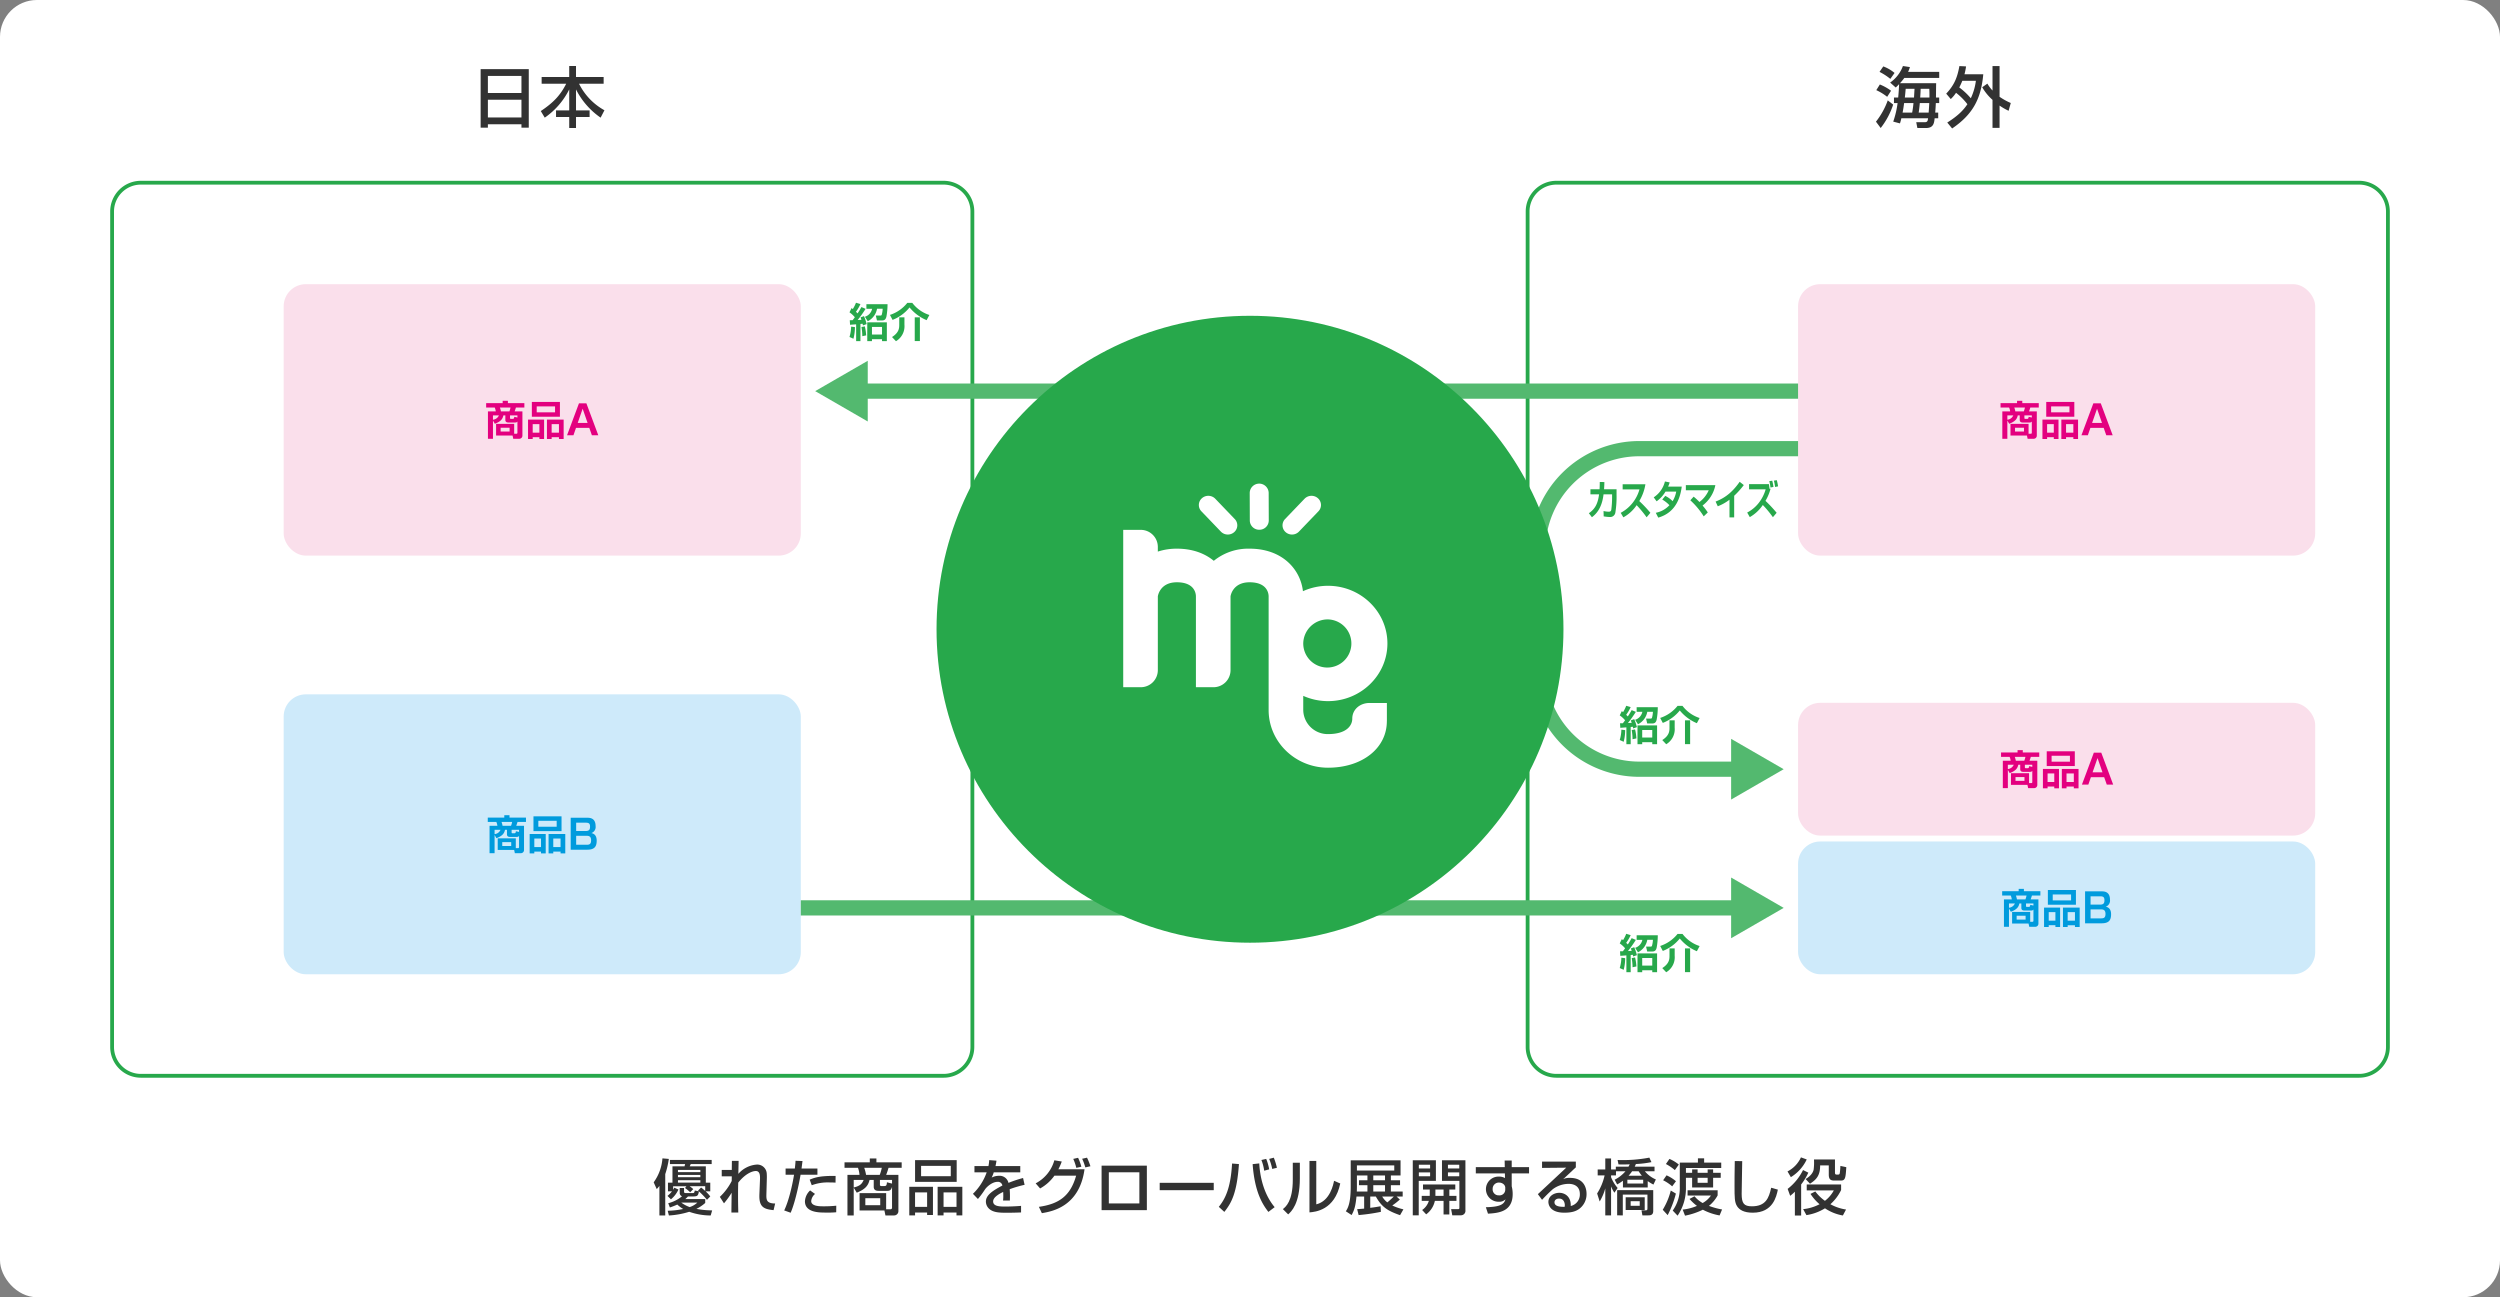 <svg xmlns="http://www.w3.org/2000/svg" width="960" height="498.133" viewBox="0 0 960 498.133">
  <rect x="0" y="0" width="960" height="498.133" fill="#808080" stroke="none"/>
  <g id="レイヤー_2" data-name="レイヤー 2" transform="translate(-353.612 -412.152)">
    <rect id="長方形_126" data-name="長方形 126" width="960" height="498.133" rx="14.173" transform="translate(353.612 412.152)" fill="#fff"/>
    <path id="パス_418" data-name="パス 418" d="M695.366,792.2H387.108a11.787,11.787,0,0,1-11.775-11.775V459.563a11.787,11.787,0,0,1,11.775-11.773H695.366a11.787,11.787,0,0,1,11.775,11.773V780.424A11.787,11.787,0,0,1,695.366,792.2ZM387.108,449.251a10.325,10.325,0,0,0-10.313,10.312V780.424a10.326,10.326,0,0,0,10.313,10.314H695.366a10.326,10.326,0,0,0,10.313-10.314V459.563a10.325,10.325,0,0,0-10.313-10.312Z" transform="translate(20.595 33.79)" fill="#27a84b"/>
    <path id="パス_419" data-name="パス 419" d="M974.38,792.2H666.124a11.789,11.789,0,0,1-11.777-11.775V459.563a11.788,11.788,0,0,1,11.777-11.773H974.38a11.788,11.788,0,0,1,11.777,11.773V780.424A11.789,11.789,0,0,1,974.38,792.2ZM666.124,449.251a10.325,10.325,0,0,0-10.316,10.312V780.424a10.326,10.326,0,0,0,10.316,10.314H974.38A10.326,10.326,0,0,0,984.7,780.424V459.563a10.326,10.326,0,0,0-10.316-10.312Z" transform="translate(285.14 33.79)" fill="#27a84b"/>
    <g id="グループ_177" data-name="グループ 177" transform="translate(538.174 437.501)">
      <g id="グループ_176" data-name="グループ 176">
        <path id="パス_420" data-name="パス 420" d="M448.349,425.775h18.488v22.489h-2.811v-1.317H451.135v1.317h-2.786Zm15.677,2.609H451.135v6.559h12.891Zm0,9.143H451.135v6.813h12.891Z" transform="translate(-448.349 -424.585)" fill="#323232"/>
        <path id="パス_421" data-name="パス 421" d="M460.534,429.392h10.588v-4.227h2.607v4.227h10.613v2.585H474.9a23.63,23.63,0,0,0,9.75,10.181l-1.469,2.836a28.986,28.986,0,0,1-9.448-10.839v8.054h5.219v2.533h-5.219v4.229h-2.607v-4.229h-5.067v-2.533h5.067v-8.054a28.681,28.681,0,0,1-9.4,10.839l-1.518-2.533c4.633-3.09,7.471-5.928,9.748-10.485h-9.421Z" transform="translate(-437.106 -425.164)" fill="#323232"/>
      </g>
    </g>
    <g id="グループ_179" data-name="グループ 179" transform="translate(1073.979 437.501)">
      <g id="グループ_178" data-name="グループ 178">
        <path id="パス_422" data-name="パス 422" d="M729.993,439.98a29.4,29.4,0,0,1-4.787,8.991l-1.823-2.431a28.8,28.8,0,0,0,4.533-8.18Zm-5.116-7.724a18.764,18.764,0,0,1,4.305,2.406l-1.492,2.33a20.274,20.274,0,0,0-4.181-2.56Zm1.317-6.939a14.722,14.722,0,0,1,4.333,2.507l-1.621,2.279a23.033,23.033,0,0,0-4.155-2.685Zm5.726,11.952c.175-1.746.276-3.265.353-5.139-.329.353-.53.582-1.292,1.292l-2.151-1.9a13.362,13.362,0,0,0,4.911-6.355l2.684.405a11.356,11.356,0,0,1-.707,1.849h11.954v2.33h-13.4a25.172,25.172,0,0,1-1.648,2h13.88c-.027.583-.051,3.446-.076,5.521h1.241V439.4h-1.294c-.023.532-.076,1.722-.228,3.647h1.14v2.178h-1.366c-.2,1.849-.405,3.748-3.345,3.748h-3.29l-.432-2.229h3.294c1.062,0,1.14-.633,1.239-1.52H733.135a18.06,18.06,0,0,1-.534,1.975l-2.583-.682a35.467,35.467,0,0,0,1.672-7.119H730.3v-2.129Zm5.369,5.776c.3-1.621.429-2.811.5-3.647H734.2c-.2,1.393-.253,1.9-.583,3.647Zm.709-5.776c.1-1.545.152-2.657.2-3.366H734.8c-.1,1.19-.177,2.151-.329,3.366Zm5.622,5.776c.152-1.975.228-3.394.228-3.647h-3.624c-.177,2.026-.353,3.09-.429,3.647Zm.3-5.776c.023-1.594,0-2.379-.052-3.366h-3.318c-.023.962-.1,2.381-.177,3.366Z" transform="translate(-723.383 -425.164)" fill="#323232"/>
        <path id="パス_423" data-name="パス 423" d="M737.23,435.764c3.193-3.37,4.282-6.331,5.067-10.588l2.558.129a26.385,26.385,0,0,1-.608,3.014h7.218c-.836,9.193-3.8,15.271-11.956,20.818l-1.874-2.279c4.409-2.76,6.409-5.04,7.726-7.041a23.855,23.855,0,0,0-4.356-4.381,12.936,12.936,0,0,1-2.026,2.406Zm6.182-4.939a24.422,24.422,0,0,1-1.165,2.558,26.382,26.382,0,0,1,4.432,4.153,22.38,22.38,0,0,0,1.95-6.711Zm9.624,1.089a15.182,15.182,0,0,0,1.975,2.659v-9.4h2.71v11.8a23.816,23.816,0,0,0,4.305,2.381l-.836,2.988a22.474,22.474,0,0,1-3.47-2v8.56h-2.71V438.145a19.375,19.375,0,0,1-3.951-4.837Z" transform="translate(-710.254 -425.153)" fill="#323232"/>
      </g>
    </g>
    <rect id="長方形_127" data-name="長方形 127" width="198.577" height="104.238" rx="8.504" transform="translate(462.543 521.272)" fill="#fadfeb"/>
    <g id="グループ_181" data-name="グループ 181" transform="translate(540.293 566.067)">
      <g id="グループ_180" data-name="グループ 180">
        <path id="パス_424" data-name="パス 424" d="M453.253,504.489V500.02H460.2v3.785h.842c.2,0,.405-.062.405-.421V499.1c-.265.343-.5.39-1.06.39H458.1c-.4,0-1.292,0-1.292-1.011v-1.714h-.748c-.281,1.278-.855,2.275-3.286,3.209l-.717-1.247v7.009h-1.931V495.224h3.006a5.065,5.065,0,0,0-.405-1.5h-3.286v-1.666h6.339v-.9h2.01v.9h6.324v1.666h-3.24c-.234.777-.327,1.042-.5,1.5h2.99v9.33a1.2,1.2,0,0,1-1.182,1.182h-2.338l-.265-1.247Zm-1.2-6.074a2.76,2.76,0,0,0,2.275-1.65h-2.275Zm2.663-4.687a9.09,9.09,0,0,1,.405,1.5h3.242a7.788,7.788,0,0,0,.434-1.5Zm.282,7.756v1.481h3.442v-1.481Zm6.448-3.908v-.81H458.6v1a.3.3,0,0,0,.327.327h.623c.436,0,.623-.078.686-.795Z" transform="translate(-449.437 -491.158)" fill="#e3007f"/>
        <path id="パス_425" data-name="パス 425" d="M457.693,498.157h6.168V505.6h-1.806v-.684h-2.572v.684h-1.79Zm1.463-6.776h10.781v5.671H459.156Zm.327,11.792h2.572v-3.286h-2.572Zm1.543-7.8h7.041v-2.275h-7.041Zm8.537,10.234v-.684h-2.805v.684h-1.806v-7.446h6.417V505.6Zm-2.805-2.429h2.805v-3.286h-2.805Z" transform="translate(-441.609 -490.947)" fill="#e3007f"/>
        <path id="パス_426" data-name="パス 426" d="M468.823,501.078l-.98,2.85h-2.462l4.578-12.275h2.852l4.578,12.275h-2.461l-1-2.85Zm4.455-1.886-1.9-5.468-1.9,5.468Z" transform="translate(-434.32 -490.689)" fill="#e3007f"/>
      </g>
    </g>
    <rect id="長方形_128" data-name="長方形 128" width="198.577" height="104.238" rx="8.504" transform="translate(1044.07 521.272)" fill="#fadfeb"/>
    <g id="グループ_183" data-name="グループ 183" transform="translate(1121.82 566.067)">
      <g id="グループ_182" data-name="グループ 182">
        <path id="パス_427" data-name="パス 427" d="M751.756,504.489V500.02H758.7v3.785h.84c.2,0,.405-.062.405-.421V499.1c-.263.343-.5.39-1.058.39H756.6c-.405,0-1.294,0-1.294-1.011v-1.714h-.748c-.281,1.278-.857,2.275-3.287,3.209l-.717-1.247v7.009h-1.931V495.224h3.006a5.069,5.069,0,0,0-.405-1.5H747.94v-1.666h6.339v-.9h2.011v.9h6.324v1.666h-3.24c-.236.777-.327,1.042-.5,1.5h2.99v9.33a1.2,1.2,0,0,1-1.185,1.182h-2.336l-.263-1.247Zm-1.2-6.074a2.76,2.76,0,0,0,2.275-1.65h-2.275Zm2.663-4.687a9.089,9.089,0,0,1,.405,1.5h3.24a7.779,7.779,0,0,0,.436-1.5Zm.282,7.756v1.481h3.442v-1.481Zm6.446-3.908v-.81H757.1v1a.3.3,0,0,0,.327.327h.621c.438,0,.623-.078.686-.795Z" transform="translate(-747.94 -491.158)" fill="#e3007f"/>
        <path id="パス_428" data-name="パス 428" d="M756.2,498.157h6.168V505.6h-1.806v-.684h-2.572v.684H756.2Zm1.463-6.776h10.779v5.671H757.659Zm.327,11.792h2.572v-3.286h-2.572Zm1.543-7.8h7.041v-2.275h-7.041Zm8.537,10.234v-.684h-2.8v.684h-1.808v-7.446h6.417V505.6Zm-2.8-2.429h2.8v-3.286h-2.8Z" transform="translate(-740.112 -490.947)" fill="#e3007f"/>
        <path id="パス_429" data-name="パス 429" d="M767.326,501.078l-.982,2.85h-2.461l4.578-12.275h2.852l4.58,12.275h-2.463l-1-2.85Zm4.453-1.886-1.9-5.468-1.9,5.468Z" transform="translate(-732.823 -490.689)" fill="#e3007f"/>
      </g>
    </g>
    <g id="グループ_184" data-name="グループ 184" transform="translate(975.589 770.731)">
      <path id="パス_430" data-name="パス 430" d="M677.084,596.728a16.3,16.3,0,0,1-1.73,2.957c.236.234.421.405.625.623a25.971,25.971,0,0,0,1.479-2.429l1.605.67a43.013,43.013,0,0,1-3.039,4.3c.2-.016,1.216-.06,1.449-.078-.156-.436-.218-.621-.341-.933l1.305-.483a18.506,18.506,0,0,1,1.031,3.068l-1.418.5c-.031-.125-.125-.559-.156-.655-.111.016-.684.078-.81.1v6.6h-1.652V604.5c-1.837.14-2.038.156-2.336.187l-.107-1.746c.5-.016.655-.016,1.089-.016.3-.372.639-.84.857-1.136a10.186,10.186,0,0,0-2.057-1.886l.795-1.635a5.2,5.2,0,0,1,.483.374,14.01,14.01,0,0,0,1.214-2.429Zm-2.118,8.846a17.309,17.309,0,0,1-.577,4.469l-1.512-.684a14.28,14.28,0,0,0,.623-3.972Zm3.8-.281a18.6,18.6,0,0,1,.514,3.456l-1.479.314a20.978,20.978,0,0,0-.327-3.52Zm8.724-8.521a27.159,27.159,0,0,1-.421,4.72c-.249,1.075-.684,1.525-1.712,1.525h-1.933l-.436-1.884h1.73c.294,0,.421-.047.53-.265a9.786,9.786,0,0,0,.374-2.338h-2.164a6.625,6.625,0,0,1-3.567,4.783L678.8,601.6a4.088,4.088,0,0,0,2.772-3.068h-2.2v-1.759Zm-.265,6.978v7.212h-1.853v-.748h-3.863v.748H679.7v-7.212Zm-5.716,1.759v2.912h3.863v-2.912Z" transform="translate(-672.878 -596.214)" fill="#27a84b"/>
      <path id="パス_431" data-name="パス 431" d="M694.935,602.888a16.869,16.869,0,0,1-6.557-4.89,15.71,15.71,0,0,1-6.526,4.783l-1-1.917a14.134,14.134,0,0,0,6.667-4.627h1.9a13.461,13.461,0,0,0,6.573,4.658Zm-8.519-1.1V604.6a6.7,6.7,0,0,1-3.255,6.355l-1.512-1.6c2.774-1.775,2.774-3.52,2.774-4.829v-2.741Zm5.934,0v9.129h-1.979v-9.129Z" transform="translate(-665.316 -596.192)" fill="#27a84b"/>
    </g>
    <g id="グループ_185" data-name="グループ 185" transform="translate(975.589 683.166)">
      <path id="パス_432" data-name="パス 432" d="M677.084,551.778a16.245,16.245,0,0,1-1.73,2.959c.236.234.421.405.625.623a26.534,26.534,0,0,0,1.479-2.429l1.605.67a43.278,43.278,0,0,1-3.039,4.3c.2-.016,1.216-.06,1.449-.078-.156-.436-.218-.621-.341-.935l1.305-.483a18.537,18.537,0,0,1,1.031,3.07l-1.418.5c-.031-.123-.125-.559-.156-.655-.111.017-.684.078-.81.1v6.6h-1.652v-6.464c-1.837.14-2.038.156-2.336.187l-.107-1.746c.5-.016.655-.016,1.089-.016.3-.372.639-.842.857-1.136a10.186,10.186,0,0,0-2.057-1.886l.795-1.636a5.475,5.475,0,0,1,.483.376,14.091,14.091,0,0,0,1.214-2.429Zm-2.118,8.847a17.324,17.324,0,0,1-.577,4.471l-1.512-.684a14.28,14.28,0,0,0,.623-3.972Zm3.8-.279a18.6,18.6,0,0,1,.514,3.456l-1.479.312a20.976,20.976,0,0,0-.327-3.518Zm8.724-8.521a27.176,27.176,0,0,1-.421,4.72c-.249,1.073-.684,1.525-1.712,1.525h-1.933l-.436-1.884h1.73c.294,0,.421-.047.53-.265a9.8,9.8,0,0,0,.374-2.338h-2.164a6.633,6.633,0,0,1-3.567,4.783l-1.091-1.714a4.092,4.092,0,0,0,2.772-3.068h-2.2v-1.759Zm-.265,6.978v7.212h-1.853v-.748h-3.863v.748H679.7V558.8Zm-5.716,1.759v2.912h3.863v-2.912Z" transform="translate(-672.878 -551.266)" fill="#27a84b"/>
      <path id="パス_433" data-name="パス 433" d="M694.935,557.94a16.873,16.873,0,0,1-6.557-4.892,15.676,15.676,0,0,1-6.526,4.783l-1-1.915a14.148,14.148,0,0,0,6.667-4.627h1.9a13.459,13.459,0,0,0,6.573,4.658Zm-8.519-1.1v2.819a6.7,6.7,0,0,1-3.255,6.355l-1.512-1.605c2.774-1.775,2.774-3.518,2.774-4.828v-2.741Zm5.934,0v9.127h-1.979v-9.127Z" transform="translate(-665.316 -551.244)" fill="#27a84b"/>
    </g>
    <g id="グループ_186" data-name="グループ 186" transform="translate(679.819 528.402)">
      <path id="パス_434" data-name="パス 434" d="M525.263,472.336a16.487,16.487,0,0,1-1.73,2.959c.234.234.421.405.621.623a26.245,26.245,0,0,0,1.481-2.429l1.6.67a43.662,43.662,0,0,1-3.035,4.3c.2-.016,1.214-.06,1.447-.078-.156-.436-.216-.621-.343-.935l1.309-.483a18.6,18.6,0,0,1,1.027,3.07l-1.416.5c-.031-.123-.125-.559-.156-.653-.109.016-.686.078-.808.094v6.6h-1.652v-6.464c-1.837.14-2.042.156-2.336.187l-.111-1.746c.5-.016.655-.016,1.091-.016.3-.372.639-.842.857-1.136a10.234,10.234,0,0,0-2.055-1.886l.795-1.636a5.63,5.63,0,0,1,.481.376,13.9,13.9,0,0,0,1.216-2.429Zm-2.12,8.846a17.308,17.308,0,0,1-.577,4.471l-1.51-.684a14.3,14.3,0,0,0,.621-3.972Zm3.8-.279a18.938,18.938,0,0,1,.514,3.456l-1.481.312a20.747,20.747,0,0,0-.327-3.518Zm8.724-8.521a27.374,27.374,0,0,1-.421,4.72c-.249,1.073-.686,1.525-1.714,1.525H531.6l-.436-1.884h1.728c.3,0,.423-.047.53-.265a9.779,9.779,0,0,0,.374-2.338h-2.166a6.618,6.618,0,0,1-3.567,4.783l-1.089-1.714a4.09,4.09,0,0,0,2.774-3.068h-2.2v-1.759Zm-.265,6.978v7.212h-1.855v-.748h-3.863v.748h-1.806v-7.212Zm-5.718,1.759v2.912h3.863v-2.912Z" transform="translate(-521.057 -471.824)" fill="#27a84b"/>
      <path id="パス_435" data-name="パス 435" d="M543.115,478.5a16.858,16.858,0,0,1-6.557-4.892,15.7,15.7,0,0,1-6.528,4.785l-1-1.917a14.138,14.138,0,0,0,6.669-4.627h1.9a13.43,13.43,0,0,0,6.573,4.658Zm-8.521-1.1v2.819a6.7,6.7,0,0,1-3.255,6.355l-1.512-1.6c2.772-1.777,2.772-3.52,2.772-4.829v-2.741Zm5.936,0v9.127h-1.979v-9.127Z" transform="translate(-513.496 -471.802)" fill="#27a84b"/>
    </g>
    <g id="グループ_187" data-name="グループ 187" transform="translate(963.734 596.54)">
      <path id="パス_436" data-name="パス 436" d="M677.428,509.956v2.2a37.253,37.253,0,0,1-.46,6.758,2,2,0,0,1-2.147,1.7,16.164,16.164,0,0,1-2.34-.249l-.051-2.055a8.908,8.908,0,0,0,1.995.265c.612,0,.855-.22.97-.67a36.411,36.411,0,0,0,.319-5.094v-.9h-3.285c-.639,5.5-2.99,7.662-4.463,8.784l-1.175-1.541c2.533-1.714,3.477-3.894,3.925-7.243H667.4v-1.948h3.5c.076-1.214.076-2.151.076-2.805l1.779.033c-.014.777-.027,1.292-.13,2.772Z" transform="translate(-666.793 -506.467)" fill="#27a84b"/>
      <path id="パス_437" data-name="パス 437" d="M673.072,518.58a14.681,14.681,0,0,0,7.2-8.987h-6.456V507.6h8.743a18.039,18.039,0,0,1-2.353,6.464,48.114,48.114,0,0,1,4.257,4.5l-1.442,1.728a42.9,42.9,0,0,0-3.836-4.656,14.424,14.424,0,0,1-5.1,4.672Z" transform="translate(-660.84 -506.041)" fill="#27a84b"/>
      <path id="パス_438" data-name="パス 438" d="M684.013,512.587a10.462,10.462,0,0,1,2.829,2.024,11,11,0,0,0,1.379-3.676H684.1a12.018,12.018,0,0,1-3.413,3.738l-1.113-1.525a10.21,10.21,0,0,0,4.307-6.092l1.829.357a14.111,14.111,0,0,1-.6,1.605h5.229c-.473,3.631-1.944,9.893-9.024,11.917l-.947-1.853a9.65,9.65,0,0,0,5.241-2.914A12.226,12.226,0,0,0,682.852,514Z" transform="translate(-654.67 -506.557)" fill="#27a84b"/>
      <path id="パス_439" data-name="パス 439" d="M692.775,519.77a29.731,29.731,0,0,0-5.141-6.168l1.266-1.4a19.725,19.725,0,0,1,2.225,2.057,11.245,11.245,0,0,0,3.567-4.5H685.91v-1.979h11.336a12.976,12.976,0,0,1-4.921,7.835,23.735,23.735,0,0,1,2.006,2.648Z" transform="translate(-648.667 -505.876)" fill="#27a84b"/>
      <path id="パス_440" data-name="パス 440" d="M698.909,520.78h-1.8V514a17.881,17.881,0,0,1-4.5,2.523l-.832-1.808c2.3-.933,5.677-2.459,9.244-7.6l1.584,1.262a32.319,32.319,0,0,1-3.692,4.111Z" transform="translate(-643.108 -506.497)" fill="#27a84b"/>
      <path id="パス_441" data-name="パス 441" d="M707.879,521.021a40.938,40.938,0,0,0-3.873-4.689,15.035,15.035,0,0,1-5,4.658L698,519.231a13.578,13.578,0,0,0,4.7-4.037,15.313,15.313,0,0,0,2.4-4.89h-6.378V508.31h7.617c.054.36.1.655.243,1.808l.4-.062a18.311,18.311,0,0,1-1.956,4.689,49.368,49.368,0,0,1,4.286,4.58Zm-.933-11.4a15.581,15.581,0,0,0-.462-2.445l1.138-.171a19.691,19.691,0,0,1,.475,2.383Zm1.765-.216a16.592,16.592,0,0,0-.46-2.431l1.124-.171a20.321,20.321,0,0,1,.485,2.369Z" transform="translate(-637.204 -506.8)" fill="#27a84b"/>
    </g>
    <rect id="長方形_129" data-name="長方形 129" width="198.577" height="107.493" rx="8.504" transform="translate(462.543 678.78)" fill="#ceeafa"/>
    <g id="グループ_189" data-name="グループ 189" transform="translate(540.917 725.201)">
      <g id="グループ_188" data-name="グループ 188">
        <path id="パス_442" data-name="パス 442" d="M453.573,586.176v-4.471h6.947v3.785h.84c.2,0,.405-.062.405-.421v-4.284c-.263.343-.5.39-1.06.39h-2.289c-.4,0-1.292,0-1.292-1.011V578.45h-.748c-.281,1.278-.857,2.275-3.287,3.208l-.717-1.245v7.007h-1.933V576.909h3.008a5.069,5.069,0,0,0-.405-1.5h-3.287v-1.666H456.1v-.9H458.1v.9h6.326v1.666h-3.242c-.234.779-.325,1.042-.5,1.5h2.99v9.33a1.2,1.2,0,0,1-1.184,1.182h-2.336l-.265-1.245Zm-1.2-6.076a2.763,2.763,0,0,0,2.275-1.65h-2.275Zm2.663-4.687a9.487,9.487,0,0,1,.405,1.5h3.24a7.94,7.94,0,0,0,.436-1.5Zm.28,7.757v1.479h3.442V583.17Zm6.448-3.91v-.81h-2.85v1a.294.294,0,0,0,.327.327h.623c.436,0,.623-.078.686-.795Z" transform="translate(-449.757 -572.843)" fill="#009bdd"/>
        <path id="パス_443" data-name="パス 443" d="M458.013,579.842h6.168v7.446h-1.808V586.6H459.8v.684h-1.79Zm1.463-6.776h10.779v5.671H459.476Zm.327,11.792h2.57v-3.286H459.8Zm1.543-7.8h7.041v-2.275h-7.041Zm8.535,10.234V586.6h-2.8v.684h-1.806v-7.446h6.417v7.446Zm-2.8-2.429h2.8v-3.286h-2.8Z" transform="translate(-441.929 -572.632)" fill="#009bdd"/>
        <path id="パス_444" data-name="パス 444" d="M472.409,573.338c.92,0,3.255,0,3.255,3.208a2.479,2.479,0,0,1-1.621,2.679c.655.156,2.042.547,2.042,2.912,0,2.385-.951,3.475-3.661,3.475H466.1V573.338Zm-4.206,1.9v3.195h3.645c1.512,0,1.683-.732,1.683-1.73,0-1.2-.545-1.465-1.636-1.465Zm0,5.032v3.443h4.066c1.044,0,1.668-.265,1.668-1.714,0-1.728-1.107-1.728-1.823-1.728Z" transform="translate(-434.26 -572.374)" fill="#009bdd"/>
      </g>
    </g>
    <rect id="長方形_130" data-name="長方形 130" width="198.577" height="50.985" rx="8.504" transform="translate(1044.07 735.287)" fill="#ceeafa"/>
    <g id="グループ_191" data-name="グループ 191" transform="translate(1122.443 753.467)">
      <g id="グループ_190" data-name="グループ 190" transform="translate(0)">
        <path id="パス_445" data-name="パス 445" d="M752.076,600.683v-4.471h6.947V600h.842c.2,0,.405-.062.405-.421v-4.284c-.265.341-.5.39-1.06.39H756.92c-.4,0-1.292,0-1.292-1.013v-1.714h-.748c-.279,1.28-.855,2.275-3.286,3.21l-.715-1.247v7.01h-1.934V591.416h3.008a5.051,5.051,0,0,0-.405-1.494H748.26v-1.668H754.6v-.9h2.009v.9h6.324v1.668h-3.24c-.234.777-.327,1.042-.5,1.494h2.99v9.332A1.2,1.2,0,0,1,761,601.93h-2.338l-.265-1.247Zm-1.2-6.074a2.761,2.761,0,0,0,2.274-1.652h-2.274Zm2.663-4.687a9.539,9.539,0,0,1,.405,1.494h3.24a7.859,7.859,0,0,0,.434-1.494Zm.279,7.755v1.481h3.444v-1.481Zm6.45-3.908v-.812h-2.852v1a.3.3,0,0,0,.327.327h.623c.436,0,.623-.078.686-.795Z" transform="translate(-748.26 -587.352)" fill="#009bdd"/>
        <path id="パス_446" data-name="パス 446" d="M756.516,594.351h6.168V601.8h-1.806v-.686h-2.57v.686h-1.792Zm1.465-6.776H768.76v5.669H757.981Zm.327,11.792h2.57v-3.288h-2.57Zm1.541-7.8h7.041v-2.275h-7.041Zm8.535,10.234v-.686h-2.8v.686h-1.806v-7.446h6.417V601.8Zm-2.8-2.429h2.8v-3.288h-2.8Z" transform="translate(-740.432 -587.141)" fill="#009bdd"/>
        <path id="パス_447" data-name="パス 447" d="M770.912,587.847c.918,0,3.255,0,3.255,3.209a2.48,2.48,0,0,1-1.619,2.679c.655.156,2.04.545,2.04,2.912,0,2.385-.951,3.473-3.661,3.473H764.6V587.847Zm-4.2,1.9v3.195h3.643c1.512,0,1.683-.733,1.683-1.73,0-1.2-.546-1.465-1.636-1.465Zm0,5.032v3.442h4.066c1.042,0,1.666-.265,1.666-1.714,0-1.728-1.107-1.728-1.823-1.728Z" transform="translate(-732.764 -586.883)" fill="#009bdd"/>
      </g>
    </g>
    <rect id="長方形_131" data-name="長方形 131" width="198.577" height="50.985" rx="8.504" transform="translate(1044.07 682.035)" fill="#fadfeb"/>
    <g id="グループ_193" data-name="グループ 193" transform="translate(1122.007 700.212)">
      <g id="グループ_192" data-name="グループ 192" transform="translate(0)">
        <path id="パス_448" data-name="パス 448" d="M751.852,573.347v-4.471H758.8v3.787h.84c.2,0,.405-.062.405-.421v-4.284c-.265.343-.5.39-1.06.39H756.7c-.4,0-1.292,0-1.292-1.013v-1.712h-.746c-.281,1.278-.857,2.275-3.288,3.209l-.715-1.247v7.009h-1.933V564.082h3.008a5.125,5.125,0,0,0-.405-1.5h-3.288v-1.668h6.341v-.9h2.009v.9h6.324v1.668h-3.24c-.234.777-.327,1.042-.5,1.5h2.992v9.33a1.2,1.2,0,0,1-1.184,1.182h-2.338l-.265-1.247Zm-1.2-6.074a2.76,2.76,0,0,0,2.273-1.65h-2.273Zm2.663-4.687a9.51,9.51,0,0,1,.405,1.5h3.24a7.929,7.929,0,0,0,.436-1.5Zm.281,7.755v1.481h3.442v-1.481Zm6.448-3.908v-.81h-2.852v1a.3.3,0,0,0,.327.327h.625c.434,0,.621-.078.684-.795Z" transform="translate(-748.036 -560.016)" fill="#e3007f"/>
        <path id="パス_449" data-name="パス 449" d="M756.292,567.015h6.168v7.446h-1.806v-.684h-2.57v.684h-1.792Zm1.465-6.776h10.779v5.669H757.757Zm.327,11.792h2.57v-3.288h-2.57Zm1.541-7.8h7.041v-2.276h-7.041Zm8.537,10.234v-.684h-2.805v.684h-1.8v-7.446h6.415v7.446Zm-2.805-2.429h2.805v-3.288h-2.805Z" transform="translate(-740.208 -559.805)" fill="#e3007f"/>
        <path id="パス_450" data-name="パス 450" d="M767.422,569.936l-.98,2.85H763.98l4.58-12.275h2.85l4.58,12.275H773.53l-1-2.85Zm4.455-1.886-1.9-5.469-1.9,5.469Z" transform="translate(-732.919 -559.547)" fill="#e3007f"/>
      </g>
    </g>
    <g id="グループ_195" data-name="グループ 195" transform="translate(666.643 550.69)">
      <rect id="長方形_132" data-name="長方形 132" width="360.652" height="5.844" transform="translate(16.776 8.734)" fill="#53b96f"/>
      <g id="グループ_194" data-name="グループ 194">
        <path id="パス_451" data-name="パス 451" d="M534.479,483.265,514.293,494.92l20.186,11.657Z" transform="translate(-514.293 -483.265)" fill="#53b96f"/>
      </g>
    </g>
    <g id="グループ_197" data-name="グループ 197" transform="translate(941.192 581.514)">
      <path id="パス_452" data-name="パス 452" d="M735.8,628.023h-38.7a41.932,41.932,0,0,1-41.885-41.885V540.972a41.932,41.932,0,0,1,41.885-41.885H758.1v5.844H697.107a36.081,36.081,0,0,0-36.041,36.041v45.166a36.081,36.081,0,0,0,36.041,36.041h38.7Z" transform="translate(-655.222 -499.087)" fill="#53b96f"/>
      <g id="グループ_196" data-name="グループ 196" transform="translate(77.17 114.357)">
        <path id="パス_453" data-name="パス 453" d="M694.834,581.1l20.186-11.656-20.186-11.657Z" transform="translate(-694.834 -557.788)" fill="#53b96f"/>
      </g>
    </g>
    <g id="グループ_200" data-name="グループ 200" transform="translate(661.12 749.124)">
      <g id="グループ_199" data-name="グループ 199">
        <rect id="長方形_133" data-name="長方形 133" width="360.653" height="5.844" transform="translate(0 8.733)" fill="#53b96f"/>
        <g id="グループ_198" data-name="グループ 198" transform="translate(357.242)">
          <path id="パス_454" data-name="パス 454" d="M694.834,608.435,715.02,596.78l-20.186-11.657Z" transform="translate(-694.834 -585.123)" fill="#53b96f"/>
        </g>
      </g>
    </g>
    <g id="グループ_202" data-name="グループ 202" transform="translate(604.625 856.586)">
      <g id="グループ_201" data-name="グループ 201">
        <path id="パス_455" data-name="パス 455" d="M486.9,646.527v15.887h-2.244V651.035a8.842,8.842,0,0,1-1.027,1.239l-1.169-2.593a17.922,17.922,0,0,0,3.364-9.2l2.453.21A32.468,32.468,0,0,1,486.9,646.527Zm17.453,15.887a24.846,24.846,0,0,1-8.248-1.424,31.923,31.923,0,0,1-7.8,1.424l-.466-1.822a30.649,30.649,0,0,0,5.957-.678,12.2,12.2,0,0,1-2.268-1.7,26.265,26.265,0,0,1-2.85,1.12l-.631-1.636a13.337,13.337,0,0,0,5.3-2.663,1.3,1.3,0,0,1-.888-1.235v-1.942h1.66v1.473c0,.327.187.469.653.469h2.688c.559,0,.608-.189.793-.982l1.543.327a3.118,3.118,0,0,0-.3-.283l1.169-1.19A19.994,19.994,0,0,1,502.248,653v-1.822h-5.981a16.12,16.12,0,0,1,1.4,1.1l-1.192,1.216a16.858,16.858,0,0,0-1.985-1.636l.559-.676h-5.116v1.354a5.663,5.663,0,0,0,.444-.793l1.588.7a10.32,10.32,0,0,1-2.874,3.762l-1.331-1.307a11.24,11.24,0,0,0,1.728-1.751h-1.543V649.8h1.73v-6.261h4.627l.234-.863H488.7v-1.59h16.029v1.59h-8.038l-.4.863h6.191V649.8h1.707v3.343h-1.8a12.382,12.382,0,0,1,1.8,1.96l-1.262,1.288a27.893,27.893,0,0,0-3.084-3.226c-.327,1.52-.421,1.938-2.219,1.938h-1.985c-.259.257-.516.54-1.031,1.005h7.641v1.5a15.291,15.291,0,0,1-3.388,2.268,33.947,33.947,0,0,0,6.051.582Zm-3.972-17.5h-8.6v.842h8.6Zm0,1.938h-8.6v.863h8.6Zm0,2.009h-8.6v.935h8.6Zm-7.337,8.6a12.558,12.558,0,0,0,3.248,1.728,7.991,7.991,0,0,0,2.944-1.728Z" transform="translate(-482.459 -640.102)" fill="#323232"/>
        <path id="パス_456" data-name="パス 456" d="M502.723,640.968c-.025.234-.025.7-.119,5a10.325,10.325,0,0,1,7.128-3.575,3.647,3.647,0,0,1,3.76,3.271,17.974,17.974,0,0,1,.049,2.172l-.164,5.936c-.07,2.289.115,3.528,3.362,3.575l-.606,2.548c-3.9-.376-5.632-1.309-5.445-6.053l.234-5.866c.07-1.775-.208-3.105-1.611-3.105s-4.066,1.073-6.752,4.461c-.047,1.426-.07,2.852-.07,4.976,0,2.875.07,5.26.093,6.5h-2.642c0-.514.07-6.589.094-7.594a33.075,33.075,0,0,1-2.944,4.066L495.5,654.8a22.058,22.058,0,0,0,4.557-6.1l.025-1.779h-3.857v-2.474h3.857c0-.327.045-3.388.045-3.481Z" transform="translate(-470.093 -639.635)" fill="#323232"/>
        <path id="パス_457" data-name="パス 457" d="M515.217,641.051c-.094.678-.14,1.19-.372,2.874h6.1v2.383h-6.472c-.257,1.66-1.868,10.21-3.807,14.6l-2.478-.888c1.894-3.949,3.2-10.163,3.785-13.715h-3.248v-2.383h3.551c.21-1.94.234-2.221.257-2.969Zm4.814,12.64a4.015,4.015,0,0,0-1.473,2.735c0,2.009,3.271,2.009,4.674,2.009a43.862,43.862,0,0,0,4.952-.234l-.023,2.523a35.928,35.928,0,0,1-4.04.117c-2.5,0-7.968,0-7.968-4.344a6.183,6.183,0,0,1,1.985-4.161Zm7.874-4.346c-.584-.047-1.192-.068-2.127-.068a17.694,17.694,0,0,0-7.009,1.073l-.795-2.149c2.174-.912,4.229-1.5,9.953-1.428Z" transform="translate(-458.068 -639.648)" fill="#323232"/>
        <path id="パス_458" data-name="パス 458" d="M536.058,660.011h1.59a.6.6,0,0,0,.676-.68v-7.943c-.419,1.541-1.146,1.541-2.009,1.541h-2.967c-.725,0-2.057,0-2.057-1.564v-2.618h-1.611c-.491,2.081-1.543,3.553-4.907,4.884l-1.167-1.94v10.68H521.2V646.785h4.627a10.2,10.2,0,0,0-.584-2.71h-5.165v-2.1h9.7V640.5h2.546v1.473h9.7v2.1h-5.046a25.2,25.2,0,0,1-.912,2.71h4.7v14a1.644,1.644,0,0,1-1.635,1.59h-3.341l-.4-1.917h-9.532v-6.659h10.21Zm-12.452-11.264v2.9c2.242-.561,3.152-1.262,3.807-2.9Zm4.04-4.672a15.464,15.464,0,0,1,.7,2.71H533.6a15.451,15.451,0,0,0,.793-2.71Zm.421,11.681v2.688h5.724v-2.688Zm10.257-5.607v-1.4h-4.648v1.823a.473.473,0,0,0,.491.514h1.144c.748,0,.958-.187,1.052-1.449Z" transform="translate(-446.794 -640.079)" fill="#323232"/>
        <path id="パス_459" data-name="パス 459" d="M532.842,651.082h9.088V661.9h-2.242v-.958h-4.627v1.122h-2.219Zm18.2-1.894H535.061v-8.365h15.983Zm-15.983,9.579h4.627v-5.537h-4.627Zm13.715-15.747h-11.4v3.972h11.4Zm-5.046,8.061h9.485v10.982h-2.242v-1.122H546v1.122H543.73ZM546,658.767h4.978v-5.537H546Z" transform="translate(-434.689 -639.773)" fill="#323232"/>
        <path id="パス_460" data-name="パス 460" d="M554.428,641.035c-.07.536-.14.982-.374,2.079h9.511v2.406H553.376a11.72,11.72,0,0,1-.793,2.01,5.876,5.876,0,0,1,2.71-.678,3.49,3.49,0,0,1,3.739,2.712,44.654,44.654,0,0,1,5.609-1.87l.582,2.616a43.532,43.532,0,0,0-5.724,1.683,34.716,34.716,0,0,1,.07,4.344h-2.618a12.725,12.725,0,0,0,.094-1.751c0-.655-.023-1.12-.045-1.543-1.052.514-3.857,1.892-3.857,3.622,0,1.987,2.642,1.987,4.884,1.987.3,0,2.663,0,5.843-.257v2.523c-1.753.07-3.715.117-5.468.117-2.546,0-4.954-.047-6.565-1.331a3.79,3.79,0,0,1-1.473-2.946c0-2.385,2.314-4.066,6.331-6.168a1.708,1.708,0,0,0-1.822-1.426c-2.081,0-4.136,1.868-4.861,2.92a33.055,33.055,0,0,1-2.71,3.668l-1.915-1.985a21.285,21.285,0,0,0,5.279-8.248h-4.695v-2.406h5.373a15.89,15.89,0,0,0,.3-2.291Z" transform="translate(-422.794 -639.773)" fill="#323232"/>
        <path id="パス_461" data-name="パス 461" d="M557.751,650.2a14.312,14.312,0,0,0,7.175-8.856l2.848.469a21.871,21.871,0,0,1-1.307,2.99h10.047c-1.985,14.346-12.429,16.168-16.378,16.846l-1.145-2.431c7.594-1.075,12.08-4.066,14.3-11.962h-8.342a16.561,16.561,0,0,1-5.49,4.906Zm15.609-5.958a19.656,19.656,0,0,0-1.169-3.435l1.847-.421a18.252,18.252,0,0,1,1.262,3.435Zm3.458-.164a20.282,20.282,0,0,0-1.214-3.318l1.868-.421a22.622,22.622,0,0,1,1.309,3.294Z" transform="translate(-411.071 -640.227)" fill="#323232"/>
        <path id="パス_462" data-name="パス 462" d="M588.129,641.915V659H570.746V641.915Zm-2.874,2.548h-11.73v11.962h11.73Z" transform="translate(-398.75 -638.738)" fill="#323232"/>
        <path id="パス_463" data-name="パス 463" d="M602.951,645.3v2.827H582.2V645.3Z" transform="translate(-387.889 -635.531)" fill="#323232"/>
        <path id="パス_464" data-name="パス 464" d="M593.85,659.221c2.383-2.965,4.555-6.986,5.094-16.635l2.64.212c-.771,11.122-2.852,14.905-5.609,18.363Zm15.538-16.68c.232,4.648,1.541,11.588,5.911,16.8l-2.406,1.822c-2.268-2.9-5.281-7.664-6.051-18.342Zm1.892,2.8a17.66,17.66,0,0,0-1.073-4.11l1.845-.421a19.683,19.683,0,0,1,1.146,4.017Zm3.086-.676a20.889,20.889,0,0,0-1.169-3.855l1.775-.468a25.463,25.463,0,0,1,1.192,3.879Z" transform="translate(-376.844 -640.227)" fill="#323232"/>
        <path id="パス_465" data-name="パス 465" d="M613,647.661c0,9.815-3.318,12.805-4.487,13.855l-2.032-2.03c1.075-.867,3.809-2.992,3.809-11.309v-6.5H613Zm6.308,10c5.375-1.286,6.589-7.851,6.822-9.043l2.385,1.029c-2.149,10.28-9.6,10.912-11.821,11.1V640.979h2.614Z" transform="translate(-364.87 -639.625)" fill="#323232"/>
        <path id="パス_466" data-name="パス 466" d="M623.238,659.61c.608-.045,1.1-.07,2.687-.208v-4.627h-2.946c-.372,3.6-.77,5.069-1.868,7.1l-2.219-1.448c.7-1.122,1.87-2.92,1.87-9.462v-10.1H639.9v5.8h-3.715v1.845h3.528v1.894h-3.528v2.429h4.533v1.94h-2.336l1.26,1.146a31.122,31.122,0,0,1-2.92,2.289,21.476,21.476,0,0,0,4.274,1.471l-1.284,2.244c-5.094-1.753-7.126-3.318-9.3-7.15h-2.151V659.1c1.59-.187,2.827-.4,3.972-.608l.117,2.149a70.754,70.754,0,0,1-8.552,1.237Zm3.947-6.776v-2.429h-3.248v-1.894h3.248v-1.845h-4.042v4.393c0,.676-.023,1.307-.045,1.775Zm-4.042-10.023v1.962h14.346v-1.962Zm6.287,5.7h4.508v-1.845H629.43Zm0,1.894v2.429h4.508v-2.429Zm3.432,4.37a7.886,7.886,0,0,0,1.964,2.242c.7-.561,2.2-1.964,2.478-2.242Z" transform="translate(-353.101 -639.728)" fill="#323232"/>
        <path id="パス_467" data-name="パス 467" d="M632.084,640.848h8.88v7.919h-6.589v13.224h-2.291Zm2.336,1.728V644h4.323v-1.426Zm0,2.944v1.473h4.323V645.52Zm4.159,9.02a2.485,2.485,0,0,0,.025-.421v-2.034h-2.593v-1.938h12.406v1.938h-2.289v2.455h2.731v1.915h-2.731v5.211h-2.221v-5.211h-3.343a8.552,8.552,0,0,1-3.339,5.165l-1.541-1.66a6.542,6.542,0,0,0,2.568-3.5h-2.731V654.54Zm5.328,0v-2.455h-3.131v2.455Zm-.606-13.692H652.3v19.16a1.728,1.728,0,0,1-1.753,1.983h-3.294l-.442-2.359h2.614c.4,0,.561-.14.561-.468v-10.4H643.3Zm2.289,1.728V644h4.344v-1.426Zm0,2.944v1.473h4.344V645.52Z" transform="translate(-340.593 -639.749)" fill="#323232"/>
        <path id="パス_468" data-name="パス 468" d="M655.582,640.907h2.712v2.525h6.659v2.406h-6.659v4.952a11.645,11.645,0,0,1,.374,2.969c0,6.8-5.422,7.313-9.485,7.547l-.818-2.478c5.8-.115,7.009-1.237,7.545-3.037a3.271,3.271,0,0,1-2.568.935,4.827,4.827,0,1,1,.068-9.649,4.567,4.567,0,0,1,2.314.559l-.047-1.8H644.509v-2.406h11.122Zm.234,10.68a1.863,1.863,0,0,0-.466-1.426,2.613,2.613,0,0,0-1.891-.795,2.369,2.369,0,0,0-2.478,2.455,2.28,2.28,0,0,0,2.406,2.453,2.2,2.2,0,0,0,2.429-2.244Z" transform="translate(-328.812 -639.693)" fill="#323232"/>
        <path id="パス_469" data-name="パス 469" d="M671.322,641.111v2.221c-1.1,1.005-2.829,2.663-3.926,3.668-.257.257-.491.468-.958.863a5.579,5.579,0,0,1,2.64-.489c6.053,0,6.357,4.907,6.357,6.121a7,7,0,0,1-2.827,5.794c-1.194.842-2.688,1.449-5.7,1.449-6.123,0-6.123-3.809-6.123-4.136,0-2.289,2.221-3.5,4.185-3.5,2.266,0,4.557,1.59,4.393,5.069a4.509,4.509,0,0,0,3.5-4.555c0-3.365-2.665-3.949-4.3-3.949a10.3,10.3,0,0,0-6.1,2.057c-1.751,1.588-2.873,2.733-4.113,4.066l-1.611-2.174c.559-.491,9.6-8.948,10.888-10.164l-9.277.092v-2.429Zm-4.229,16.684c0-.164-.068-2.478-2.219-2.478-1.1,0-1.753.633-1.753,1.426,0,1.751,2.64,1.751,3.879,1.751A3.038,3.038,0,0,0,667.093,657.795Z" transform="translate(-317.214 -639.5)" fill="#323232"/>
        <path id="パス_470" data-name="パス 470" d="M675.152,648.814a13.548,13.548,0,0,0,4.159-3.248h-3.645v1.588h-1.892v.678a14.592,14.592,0,0,0,2.523,4.157l-1.239,1.823a12.756,12.756,0,0,1-1.284-2.429v11.122h-2.221V652.132a20.374,20.374,0,0,1-2.149,5.046l-.982-3.084a21.524,21.524,0,0,0,2.874-6.939h-2.663v-2.266h2.92v-4.229h2.221v4.229H675.6v-1.075h4.861c.092-.164.164-.281.491-.912-1.636.072-2.686.072-2.757.072-.68,0-1.146-.025-1.566-.049l-.351-1.681a54.188,54.188,0,0,0,12.2-.912l.795,1.73a36.742,36.742,0,0,1-5.959.723c-.115.257-.232.561-.466,1.029h7.615v1.753h-3.713a11.187,11.187,0,0,0,4.227,3.154l-.933,1.962a17.008,17.008,0,0,1-2.2-1.333V651.8h-9.511v-2.593a20.39,20.39,0,0,1-2.219,1.424Zm14.812,3.994v8.038c0,1.66-1.235,1.66-2.032,1.66h-2.125l-.351-1.94h1.379c.818,0,.912-.023.912-1.029v-5h-9.464v7.968H676.11v-9.7Zm-3.269,2.735v4.905h-7.313v-4.905Zm-6.659-6.729v1.471h6.074v-1.471Zm5.583-1.52a14.635,14.635,0,0,1-1.26-1.728h-2.5a13.875,13.875,0,0,1-1.379,1.728Zm-4.323,9.766v1.777h3.481v-1.777Z" transform="translate(-306.138 -640.239)" fill="#323232"/>
        <path id="パス_471" data-name="パス 471" d="M681.357,660.23a26.82,26.82,0,0,0,3.086-7.383l1.962,1.169a38.812,38.812,0,0,1-3.154,8.272Zm3.624-8.995A15.436,15.436,0,0,0,681.5,648.9l1.309-1.892a14.353,14.353,0,0,1,3.622,2.266ZM686.007,645a18.275,18.275,0,0,0-3.435-2.338l1.358-1.962a14.634,14.634,0,0,1,3.6,2.172Zm1.894-2.875h6.963v-1.658h2.385v1.658h6.565V644.2H690.262v1.822h2.381v-1.286h2.1v1.286H698.6v-1.286h2.1v1.286h2.918v1.938h-2.918v3.694h-8.063v-3.694h-2.381v3.46a18.679,18.679,0,0,1-3.2,11.073l-1.87-1.96a14.738,14.738,0,0,0,2.712-9.09Zm5.653,12.92a10.854,10.854,0,0,0,3.133,2.595,9.486,9.486,0,0,0,3.176-2.874h-8.971v-2.032h11.543v1.983a13.469,13.469,0,0,1-3.341,4.021,27.98,27.98,0,0,0,5.048,1.377l-.958,2.291a21.955,21.955,0,0,1-6.425-2.2,27.282,27.282,0,0,1-6.846,2.287L689,660.16a18.7,18.7,0,0,0,5.492-1.424,17.6,17.6,0,0,1-2.85-2.663Zm1.192-5.163H698.6v-1.917h-3.855Z" transform="translate(-293.875 -640.113)" fill="#323232"/>
        <path id="パス_472" data-name="パス 472" d="M698.454,641.049c-.023,1.987-.212,11.964-.212,12.57,0,3.623.865,4.769,3.927,4.769,5.281,0,6.54-3.133,7.4-7.126l2.572.725c-.561,2.64-1.868,8.854-9.628,8.854-3.5,0-5.163-1.144-6.026-2.476-.982-1.5-.982-3.507-.982-7.641,0-2.079,0-5.188.093-9.719Z" transform="translate(-280.456 -639.601)" fill="#323232"/>
        <path id="パス_473" data-name="パス 473" d="M713.333,641.077a15.947,15.947,0,0,1-6.1,6.8l-1.286-2.2a11.352,11.352,0,0,0,5.165-5.4Zm.608,5.071a21.95,21.95,0,0,1-2.757,4.533v11.94h-2.408v-9.16a16.6,16.6,0,0,1-1.8,1.588L706,652.386a20.677,20.677,0,0,0,5.911-7.243Zm2.688,7.22a16.468,16.468,0,0,0,3.69,3.6,12.6,12.6,0,0,0,3.411-4h-10.4v-2.289h13.2v2.151a17.343,17.343,0,0,1-4.114,5.443,17.924,17.924,0,0,0,6.006,2.034l-1.216,2.287a17.448,17.448,0,0,1-6.867-2.757,18.9,18.9,0,0,1-7.126,2.618l-1.264-2.291a17.367,17.367,0,0,0,6.31-1.892,17.488,17.488,0,0,1-3.483-3.974Zm7.547-12.291v4.72c0,.795,0,1.1.746,1.1.816,0,.98,0,1.1-.559a26.272,26.272,0,0,0,.234-2.782l2.266.491c-.257,4.042-.351,5.141-2.078,5.141h-2.336c-1.262,0-2.314-.119-2.314-2.291v-3.528h-3.318c.023,3.949-1.518,5.492-3.9,7.033l-1.681-1.8c.676-.421,2.614-1.59,3.084-3.575a21.286,21.286,0,0,0,.138-3.951Z" transform="translate(-270.558 -640.284)" fill="#323232"/>
      </g>
    </g>
    <g id="グループ_207" data-name="グループ 207" transform="translate(713.243 533.415)">
      <circle id="楕円形_4" data-name="楕円形 4" cx="120.369" cy="120.369" r="120.369" fill="#27a84b"/>
      <g id="グループ_206" data-name="グループ 206" transform="translate(71.681 64.428)">
        <g id="グループ_205" data-name="グループ 205">
          <g id="グループ_204" data-name="グループ 204" transform="translate(0 17.777)">
            <g id="グループ_203" data-name="グループ 203">
              <path id="パス_474" data-name="パス 474" d="M662.969,589.1c0,2.595-2.147,5.916-9.312,5.916a9.39,9.39,0,0,1-9.515-9.238v-5.445a23.236,23.236,0,0,0,9.515,2.028c12.575,0,22.807-9.936,22.807-22.145s-10.232-22.145-22.807-22.145a23.231,23.231,0,0,0-9.632,2.079c-.957-8.412-7.95-16.335-20.489-16.335a20.994,20.994,0,0,0-13.744,4.666c-3.409-2.834-8.153-4.666-14.177-4.666a23.234,23.234,0,0,0-7.313,1.124v-1.892a6.553,6.553,0,0,0-6.647-6.454H575.01v51.484h0v8.94h6.647a6.553,6.553,0,0,0,6.647-6.454V542.152c0-.055.69-5.432,7.313-5.432,6.961,0,7.313,4.518,7.313,5.424v34.874h6.647a6.552,6.552,0,0,0,6.645-6.454V542.152c0-.055.692-5.432,7.315-5.432,6.961,0,7.313,4.518,7.313,5.424v43.635c0,12.211,10.232,22.145,22.807,22.145,13.1,0,22.591-7.438,22.591-17.874h.014v-6.984h-6.647C665.943,583.065,662.969,585.537,662.969,589.1Zm-9.312-38.121a9.242,9.242,0,1,1-9.515,9.238A9.39,9.39,0,0,1,653.657,550.979Z" transform="translate(-575.008 -516.594)" fill="#fff"/>
            </g>
          </g>
          <path id="パス_475" data-name="パス 475" d="M603.63,525.2c.066,0,.132,0,.2,0a3.583,3.583,0,0,0,3.433-3.542l-.037-10.658a3.642,3.642,0,0,0-7.28.023l.037,10.658A3.588,3.588,0,0,0,603.63,525.2Z" transform="translate(-551.367 -507.469)" fill="#fff"/>
          <path id="パス_476" data-name="パス 476" d="M610.05,524.752a3.672,3.672,0,0,0,2.663-1.126l7.485-7.8a3.464,3.464,0,0,0-.181-5,3.72,3.72,0,0,0-5.145.177l-7.483,7.8a3.461,3.461,0,0,0,.181,4.995A3.684,3.684,0,0,0,610.05,524.752Z" transform="translate(-545.233 -505.179)" fill="#fff"/>
          <path id="パス_477" data-name="パス 477" d="M601.043,524.752a3.679,3.679,0,0,1-2.665-1.126l-7.483-7.8a3.464,3.464,0,0,1,.181-5,3.72,3.72,0,0,1,5.145.177l7.483,7.8a3.461,3.461,0,0,1-.181,4.995A3.684,3.684,0,0,1,601.043,524.752Z" transform="translate(-560.872 -505.179)" fill="#fff"/>
        </g>
      </g>
    </g>
  </g>
</svg>
